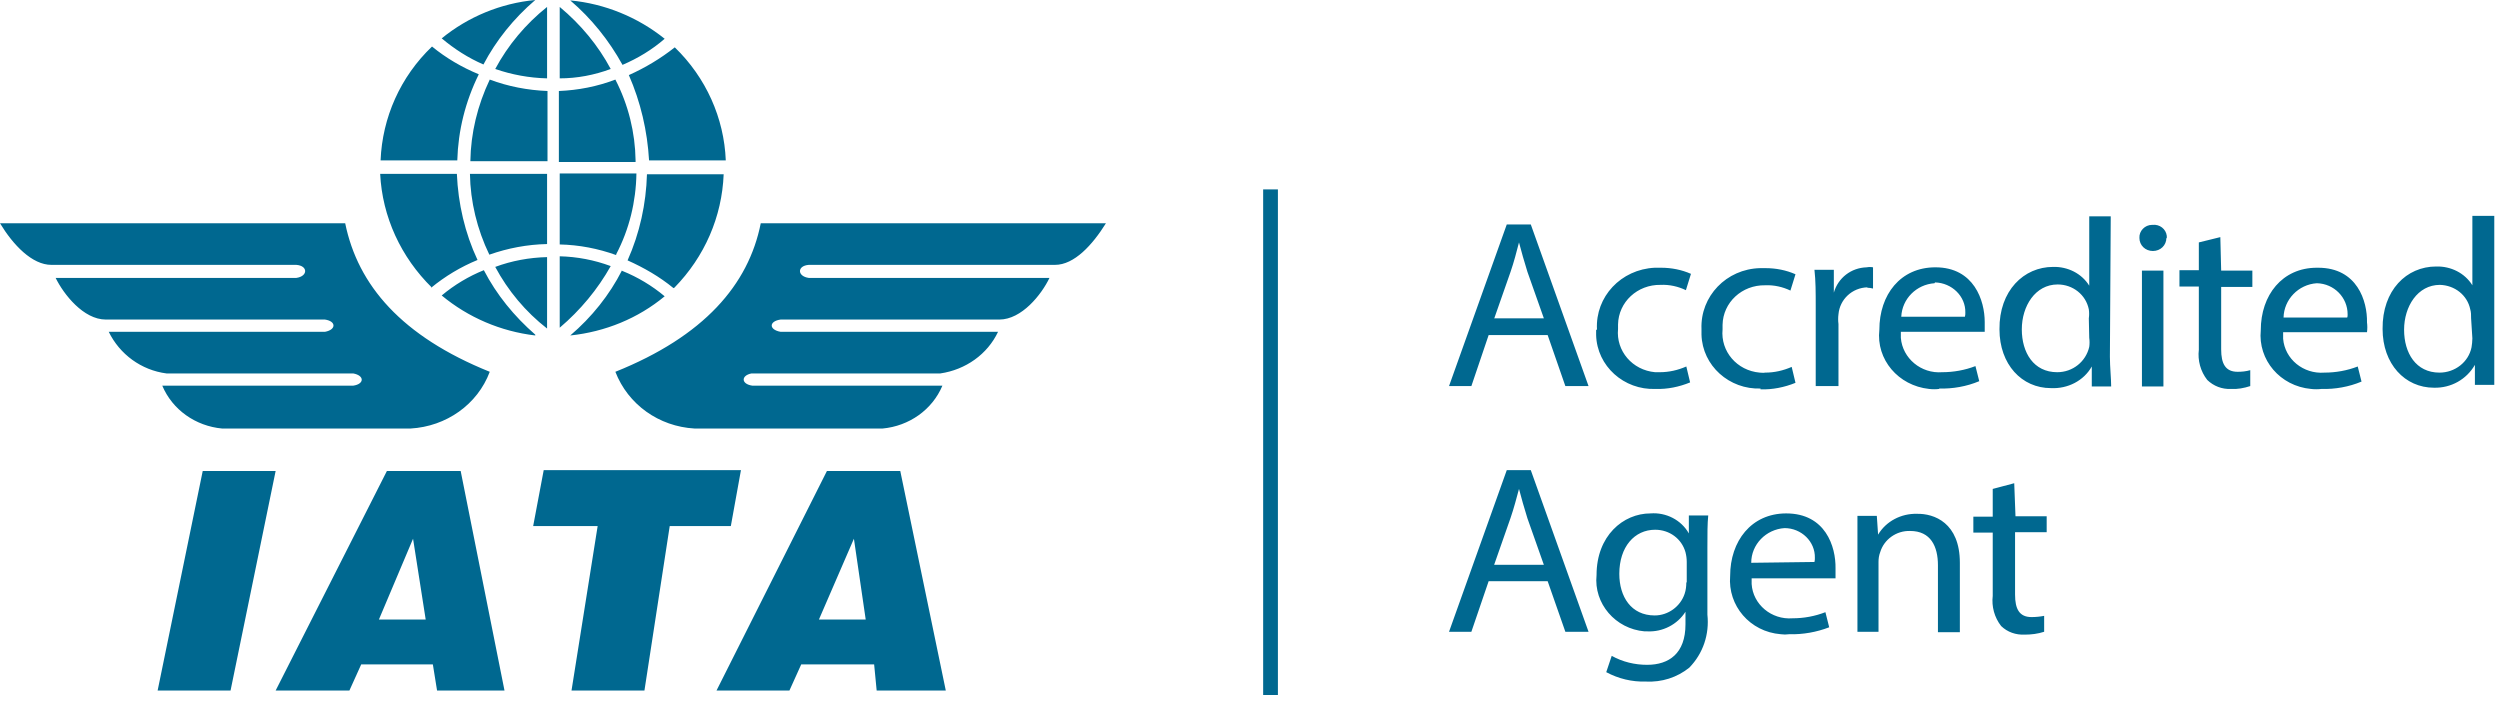<svg width="195" height="55" viewBox="0 0 195 55" fill="none" xmlns="http://www.w3.org/2000/svg">
<path fill-rule="evenodd" clip-rule="evenodd" d="M64.501 36.736L55.888 53.862H61.575L62.495 51.825H68.183L68.38 53.862H73.772L70.221 36.736H64.501ZM63.876 48.323L66.605 42.02L67.525 48.323H63.876ZM37.708 5.03C36.524 4.52 35.439 3.82 34.453 2.992C36.524 1.305 39.056 0.255 41.751 0C40.075 1.433 38.694 3.151 37.708 5.03ZM59.339 17.413H86.264C85.212 19.1 83.798 20.66 82.286 20.66H63.087C62.167 20.724 62.167 21.551 63.087 21.678H81.859C81.234 22.984 79.689 24.925 77.947 24.925H60.885C59.964 25.053 59.964 25.721 60.885 25.881H77.848C77.026 27.631 75.317 28.841 73.344 29.128H58.616C57.794 29.287 57.794 29.955 58.682 30.082H73.508C72.719 31.961 70.911 33.234 68.84 33.425H54.178C51.384 33.266 48.984 31.547 47.998 29C54.901 26.231 58.386 22.22 59.339 17.413ZM57.005 41.033H52.238L50.266 53.862H44.578L46.617 41.033H41.587L42.409 36.672H57.794L57.005 41.033ZM42.672 6.112C41.291 6.08 39.91 5.825 38.628 5.38C39.614 3.534 40.995 1.878 42.672 0.541V6.112ZM33.697 22.442C31.264 20.055 29.818 16.904 29.653 13.561H35.636C35.735 15.885 36.261 18.177 37.247 20.278C35.932 20.819 34.716 21.551 33.631 22.442H33.697ZM12.986 29.128C11.013 28.873 9.336 27.631 8.482 25.881H25.347C26.234 25.721 26.234 25.053 25.347 24.925H8.252C6.509 24.925 4.964 22.952 4.34 21.678H23.111C24.032 21.551 24.032 20.724 23.111 20.66H4.011C2.498 20.66 1.019 19.1 0 17.413H26.925C27.911 22.252 31.33 26.231 38.201 29C37.247 31.547 34.815 33.266 32.02 33.425H17.325C15.254 33.234 13.446 31.961 12.657 30.082H27.549C28.437 29.955 28.437 29.287 27.549 29.128H12.986ZM21.5 36.736L17.983 53.862H12.295L15.813 36.736H21.5ZM30.179 36.736L21.5 53.862H27.253L28.174 51.825H33.763L34.091 53.862H39.351L35.932 36.736H30.179ZM29.555 48.323L32.218 42.02L33.204 48.323H29.555ZM35.669 12.511H29.686C29.818 9.168 31.231 5.985 33.697 3.629C34.782 4.52 36.031 5.253 37.346 5.794C36.294 7.926 35.735 10.187 35.669 12.511ZM44.48 0.032C47.176 0.287 49.74 1.337 51.844 3.024C50.858 3.884 49.74 4.552 48.556 5.061C47.504 3.151 46.124 1.433 44.48 0.032ZM47.636 5.38C46.354 5.857 45.006 6.112 43.658 6.112V0.541C45.302 1.91 46.65 3.534 47.636 5.38ZM49.575 12.638H43.592V7.099C45.105 7.035 46.584 6.749 47.998 6.207C49.017 8.181 49.543 10.346 49.575 12.511V12.638ZM48.556 21.137C49.74 21.615 50.858 22.283 51.844 23.111C49.773 24.83 47.209 25.881 44.48 26.167C46.157 24.735 47.537 23.015 48.523 21.074V21.137H48.556ZM48.063 19.896C46.65 19.387 45.17 19.1 43.658 19.068V13.529H49.641C49.608 15.726 49.082 17.89 48.063 19.832V19.896ZM52.534 22.474C51.449 21.583 50.233 20.883 48.951 20.31C49.904 18.177 50.397 15.885 50.463 13.593H56.446C56.315 16.904 54.967 20.023 52.6 22.442L52.534 22.474ZM49.05 5.857C50.332 5.284 51.548 4.552 52.633 3.693C55.066 6.048 56.479 9.2 56.611 12.511H50.627C50.496 10.219 49.97 7.958 49.05 5.857ZM42.672 19.036C41.127 19.068 39.614 19.355 38.168 19.864C37.215 17.89 36.688 15.726 36.656 13.561H42.672V19.036ZM42.672 12.574H36.688C36.721 10.378 37.247 8.213 38.201 6.207C39.647 6.749 41.16 7.035 42.705 7.099V12.574H42.672ZM42.672 25.626C40.995 24.321 39.614 22.665 38.628 20.819C39.91 20.341 41.291 20.087 42.672 20.055V25.626ZM41.751 26.167C39.056 25.849 36.524 24.766 34.453 23.047C35.439 22.22 36.557 21.551 37.74 21.074C38.727 22.984 40.108 24.671 41.751 26.103V26.167ZM43.658 25.562V19.991C45.006 20.023 46.354 20.278 47.636 20.755C46.617 22.57 45.269 24.193 43.658 25.562ZM98.526 14.771H99.677V54.212H98.526V14.771ZM117.528 17.508L113.024 30.114H114.767L116.115 26.135H120.717L122.098 30.114H123.906L119.402 17.508H117.528ZM116.542 24.862L117.824 21.201C118.087 20.437 118.284 19.673 118.482 18.909C118.679 19.641 118.876 20.373 119.139 21.201L120.421 24.83H116.542V24.862ZM124.563 25.689C124.432 23.143 126.437 21.01 129.067 20.883C129.232 20.883 129.396 20.883 129.56 20.883C130.382 20.883 131.171 21.042 131.895 21.36L131.5 22.634C130.908 22.347 130.218 22.188 129.528 22.22C127.719 22.188 126.24 23.557 126.207 25.308C126.207 25.435 126.207 25.53 126.207 25.658C126.043 27.377 127.325 28.873 129.1 29.032C129.232 29.032 129.33 29.032 129.462 29.032C130.185 29.032 130.875 28.873 131.533 28.586L131.829 29.828C130.974 30.178 130.053 30.369 129.133 30.337C126.667 30.433 124.563 28.555 124.498 26.135C124.498 26.008 124.498 25.881 124.498 25.753L124.563 25.689ZM137.352 30.305C134.886 30.401 132.782 28.523 132.716 26.103C132.716 25.944 132.716 25.817 132.716 25.658C132.618 23.111 134.656 20.978 137.286 20.915C137.417 20.915 137.582 20.915 137.713 20.915C138.535 20.915 139.324 21.074 140.048 21.392L139.653 22.665C139.061 22.379 138.371 22.22 137.68 22.252C135.872 22.22 134.393 23.588 134.36 25.339C134.36 25.467 134.36 25.562 134.36 25.689C134.196 27.409 135.478 28.905 137.253 29.064C137.385 29.064 137.549 29.096 137.68 29.064C138.404 29.064 139.094 28.905 139.752 28.618L140.048 29.86C139.193 30.21 138.239 30.401 137.319 30.369V30.305H137.352ZM145.669 22.411C144.453 22.442 143.499 23.366 143.401 24.512C143.368 24.766 143.368 25.021 143.401 25.276V30.114H141.626V23.875C141.626 22.825 141.626 21.901 141.527 21.042H143.039V22.825C143.368 21.678 144.387 20.883 145.603 20.851C145.768 20.819 145.932 20.819 146.096 20.851V22.506C145.965 22.474 145.801 22.442 145.636 22.442L145.669 22.411ZM151.258 30.305C152.31 30.337 153.395 30.146 154.381 29.732L154.085 28.555C153.263 28.873 152.376 29.032 151.488 29.032C149.844 29.159 148.398 27.95 148.266 26.358C148.266 26.199 148.266 26.04 148.266 25.881H154.808C154.808 25.626 154.808 25.371 154.808 25.116C154.808 23.461 153.987 20.851 150.962 20.851C148.233 20.851 146.59 22.984 146.59 25.721C146.327 28.045 148.069 30.082 150.469 30.337C150.732 30.369 150.995 30.369 151.258 30.337V30.305ZM150.929 22.029C152.244 22.061 153.329 23.111 153.296 24.384C153.296 24.48 153.296 24.607 153.263 24.703H148.299C148.365 23.302 149.483 22.188 150.896 22.092L150.929 22.029ZM164.638 16.872H162.961V22.283C162.37 21.328 161.285 20.787 160.134 20.819C157.866 20.819 155.926 22.665 155.959 25.689C155.959 28.427 157.701 30.273 159.97 30.273C161.285 30.337 162.534 29.701 163.159 28.586V30.146H164.671C164.671 29.509 164.572 28.618 164.572 27.822L164.638 16.872ZM162.961 26.358C162.994 26.581 162.994 26.835 162.961 27.058C162.698 28.204 161.679 29.032 160.463 29.032C158.622 29.032 157.701 27.504 157.701 25.689C157.701 23.875 158.753 22.188 160.496 22.188C161.679 22.188 162.698 22.984 162.928 24.13C162.961 24.352 162.961 24.607 162.928 24.83L162.961 26.358ZM167.071 21.105H168.747V30.146H167.071V21.105ZM168.978 18.559C168.978 19.132 168.517 19.578 167.926 19.578C167.334 19.578 166.874 19.132 166.874 18.559C166.841 18.018 167.301 17.54 167.86 17.54H167.893C168.452 17.477 168.945 17.858 169.01 18.4C169.01 18.463 169.01 18.527 169.01 18.591L168.978 18.559ZM173.251 21.105H175.684V22.379H173.251V27.249C173.251 28.363 173.58 29 174.533 29C174.862 29 175.191 28.968 175.52 28.873V30.114C175.027 30.273 174.533 30.369 174.007 30.337C173.317 30.369 172.66 30.114 172.166 29.637C171.64 28.968 171.41 28.109 171.509 27.281V22.347H169.997V21.074H171.509V18.909L173.186 18.495L173.251 21.105ZM180.714 20.883C178.018 20.883 176.341 23.015 176.341 25.753C176.111 28.077 177.854 30.114 180.254 30.337C180.517 30.369 180.812 30.369 181.076 30.337C182.128 30.369 183.212 30.178 184.199 29.764L183.903 28.586C183.081 28.905 182.193 29.064 181.306 29.064C179.662 29.191 178.215 28.013 178.084 26.422C178.084 26.262 178.084 26.103 178.084 25.912H184.626C184.659 25.658 184.659 25.403 184.626 25.148C184.659 23.493 183.87 20.883 180.813 20.883H180.714ZM178.117 24.766C178.15 23.366 179.267 22.188 180.714 22.092C182.062 22.124 183.114 23.206 183.114 24.512C183.114 24.607 183.114 24.703 183.081 24.766H178.117ZM194.554 27.822V16.84H192.845V22.252C192.253 21.297 191.168 20.755 190.018 20.787C187.716 20.787 185.81 22.634 185.842 25.658C185.842 28.395 187.585 30.242 189.853 30.242C191.168 30.273 192.385 29.605 193.042 28.459V30.019H194.554C194.554 29.541 194.554 28.618 194.554 27.822ZM192.845 26.39C192.845 26.645 192.812 26.867 192.779 27.09C192.549 28.236 191.497 29.064 190.281 29.064C188.439 29.064 187.519 27.536 187.519 25.721C187.519 23.907 188.571 22.22 190.313 22.22C191.464 22.252 192.45 23.015 192.68 24.13C192.746 24.352 192.746 24.575 192.746 24.83L192.845 26.39ZM117.528 36.672L113.024 49.278H114.767L116.115 45.331H120.717L122.098 49.278H123.906L119.402 36.672H117.528ZM116.542 44.057L117.824 40.397C118.087 39.633 118.284 38.868 118.482 38.136C118.679 38.868 118.876 39.601 119.139 40.428L120.421 44.057H116.542ZM131.73 41.606C131.138 40.556 129.955 39.951 128.738 40.046C126.602 40.046 124.531 41.797 124.531 44.853C124.3 47.081 126.01 49.055 128.278 49.246C128.344 49.246 128.41 49.246 128.475 49.246C129.692 49.31 130.843 48.705 131.467 47.718V48.705C131.467 50.965 130.185 51.856 128.475 51.856C127.522 51.856 126.569 51.634 125.714 51.156L125.287 52.429C126.24 52.939 127.292 53.194 128.377 53.162C129.626 53.225 130.81 52.843 131.763 52.079C132.848 50.965 133.341 49.469 133.177 47.941V42.688C133.177 41.574 133.177 40.874 133.242 40.206H131.73V41.606ZM131.533 45.426C131.533 45.713 131.5 46.031 131.401 46.318C131.073 47.304 130.119 48.005 129.067 48.005C127.226 48.005 126.306 46.54 126.306 44.758C126.306 42.657 127.489 41.32 129.1 41.32C130.218 41.32 131.171 42.02 131.467 43.071C131.533 43.325 131.566 43.58 131.566 43.834V45.426H131.533ZM139.324 40.046C136.596 40.046 134.952 42.211 134.952 44.917C134.755 47.241 136.497 49.278 138.897 49.469C139.127 49.501 139.324 49.501 139.554 49.469C140.606 49.501 141.691 49.31 142.678 48.928L142.382 47.75C141.56 48.068 140.705 48.227 139.817 48.227C138.174 48.355 136.727 47.145 136.628 45.553C136.628 45.394 136.628 45.267 136.628 45.108H143.171C143.171 44.853 143.171 44.599 143.171 44.344C143.203 42.625 142.382 40.046 139.324 40.046ZM136.596 43.898C136.596 42.466 137.746 41.288 139.193 41.192C140.508 41.192 141.593 42.243 141.56 43.516C141.56 43.612 141.56 43.739 141.527 43.834L136.596 43.898ZM152.869 43.898V49.31H151.159V44.089C151.159 42.625 150.6 41.415 148.99 41.415C147.905 41.383 146.951 42.084 146.655 43.071C146.557 43.325 146.524 43.58 146.524 43.834V49.278H144.88V40.237H146.392L146.491 41.702C147.116 40.651 148.299 40.046 149.516 40.078C150.863 40.046 152.869 40.779 152.869 43.898ZM157.208 40.269H159.641V41.511H157.175V46.381C157.175 47.495 157.504 48.132 158.458 48.132C158.786 48.132 159.115 48.1 159.444 48.036V49.278C158.951 49.437 158.457 49.501 157.931 49.501C157.241 49.533 156.584 49.31 156.09 48.832C155.564 48.164 155.334 47.304 155.433 46.477V41.542H153.921V40.301H155.433V38.136L157.11 37.691L157.208 40.269Z" fill="#006890"/>
</svg>
